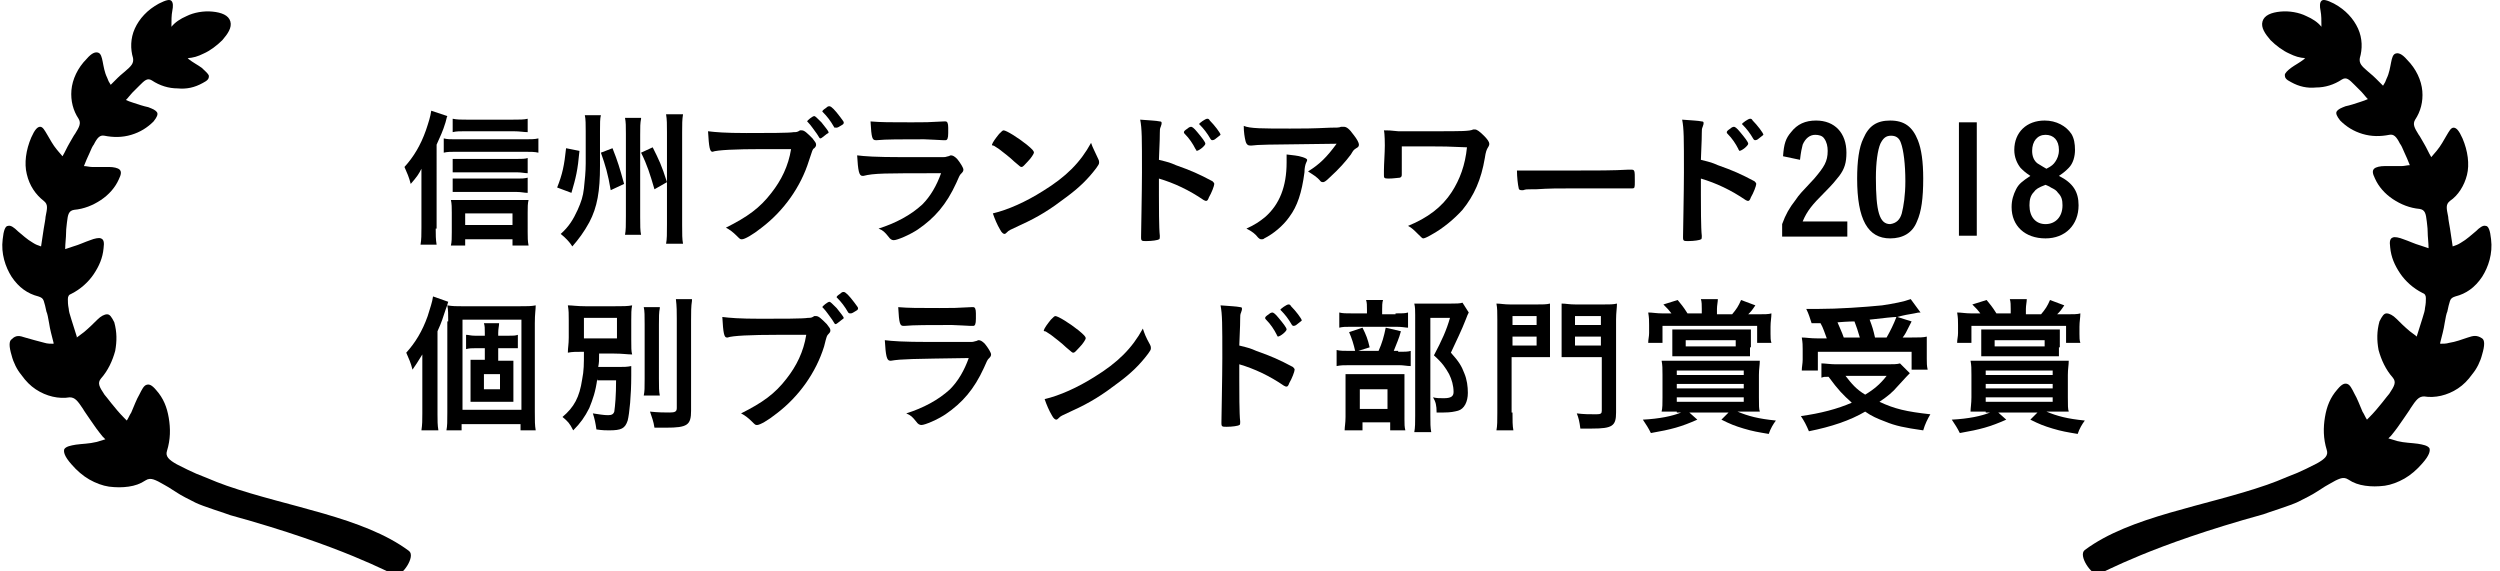 <?xml version="1.0" encoding="utf-8"?>
<!-- Generator: Adobe Illustrator 23.0.1, SVG Export Plug-In . SVG Version: 6.00 Build 0)  -->
<svg version="1.1" xmlns="http://www.w3.org/2000/svg" xmlns:xlink="http://www.w3.org/1999/xlink" x="0px" y="0px" width="280px"
	 height="64px" viewBox="0 0 280 64" style="enable-background:new 0 0 280 64;" xml:space="preserve">
<g id="レイヤー_1">
</g>
<g id="レイヤー_3">
	<g>
		<g>
			<path d="M48.8,25.6c0,0.7,0,1.2,0.1,1.8h-1.8c0.1-0.6,0.1-1.1,0.1-1.9v-4.8c0-0.5,0-0.6,0-1.8c-0.3,0.6-0.5,0.9-1.2,1.7
				c-0.2-0.8-0.4-1.2-0.7-1.9c1-1.1,1.8-2.4,2.4-4.1c0.3-0.9,0.5-1.5,0.6-2.2l1.8,0.6c-0.1,0.2-0.1,0.4-0.2,0.7
				c-0.3,1-0.6,1.6-1,2.5V25.6z M49.7,15.5c0.4,0.1,0.7,0.1,1.3,0.1h7.8c0.6,0,1.1,0,1.5-0.1v1.6c-0.4-0.1-0.9-0.1-1.5-0.1H51
				c-0.5,0-0.9,0-1.3,0.1V15.5z M52.2,27.5h-1.7c0.1-0.4,0.1-0.9,0.1-1.5v-2.2c0-0.5,0-1-0.1-1.4c0.4,0,0.8,0,1.3,0h6
				c0.6,0,1,0,1.4,0c-0.1,0.4-0.1,0.8-0.1,1.4V26c0,0.6,0,1,0.1,1.5h-1.8v-0.7h-5.3V27.5z M59.1,19.4c-0.3,0-0.7-0.1-1.2-0.1h-6.1
				c-0.5,0-0.7,0-1.1,0v-1.5c0.3,0,0.6,0,1.1,0h6.1c0.5,0,0.9,0,1.2-0.1V19.4z M59.1,21.6c-0.4,0-0.7-0.1-1.2-0.1h-6.1
				c-0.5,0-0.8,0-1.1,0v-1.5c0.3,0,0.6,0,1.1,0h6.1c0.5,0,0.8,0,1.2-0.1V21.6z M59.1,14.8c-0.4,0-0.9-0.1-1.6-0.1h-5.4
				c-0.6,0-1,0-1.4,0.1v-1.5c0.5,0.1,0.9,0.1,1.6,0.1h5.1c0.8,0,1.3,0,1.7-0.1V14.8z M57.4,25.2v-1.3h-5.3v1.3H57.4z"/>
			<path d="M64.9,16.9c-0.2,2.2-0.4,3-0.9,4.7l-1.6-0.6c0.6-1.5,0.8-2.5,1-4.4L64.9,16.9z M67.2,18.6c0,2.8-0.3,4.6-1.2,6.3
				c-0.6,1.1-1.2,1.9-1.9,2.7c-0.3-0.5-0.8-1-1.3-1.4c0.9-0.8,1.4-1.6,1.9-2.7c0.4-0.9,0.6-1.5,0.7-2.4c0.1-0.9,0.2-1.9,0.2-2.8
				v-3.6c0-0.7,0-1.4-0.1-1.8h1.8c-0.1,0.4-0.1,0.9-0.1,1.8V18.6z M68.6,16.6c0.6,1.5,0.8,2.2,1.3,4l-1.5,0.7
				c-0.3-1.8-0.6-2.8-1.1-4.2L68.6,16.6z M71.8,13.3c-0.1,0.5-0.1,0.9-0.1,1.8v9.2c0,1,0,1.5,0.1,2H70c0.1-0.5,0.1-1.1,0.1-2.1v-9.2
				c0-0.9,0-1.3-0.1-1.8H71.8z M73.1,16.5c0.7,1.4,1,2,1.6,3.9l-1.4,0.8c-0.5-1.7-0.8-2.7-1.5-4.1L73.1,16.5z M76.5,12.8
				c-0.1,0.6-0.1,1.1-0.1,2v10.4c0,1,0,1.6,0.1,2.1h-1.9c0.1-0.5,0.1-1.1,0.1-2.2V14.8c0-0.9,0-1.4-0.1-2H76.5z"/>
			<path d="M85.4,16.7c-3,0-5.1,0.1-5.6,0.3c0,0,0,0,0,0c-0.3,0-0.4-0.5-0.5-2.3c0.8,0.1,1.9,0.2,4.3,0.2c2.2,0,4.8,0,5.3-0.1
				c0.3,0,0.4,0,0.7-0.2c0.1,0,0.1,0,0.2,0c0.3,0,0.6,0.3,1.2,0.9c0.3,0.4,0.4,0.5,0.4,0.7c0,0.1,0,0.2-0.2,0.4
				C91,16.7,91,16.8,90.6,18c-0.9,2.9-2.8,5.6-5.3,7.5c-1,0.8-1.9,1.3-2.2,1.3c-0.2,0-0.2,0-0.6-0.4c-0.4-0.4-0.8-0.7-1.2-0.9
				c2.4-1.2,3.8-2.2,5.1-3.9c1.1-1.4,1.9-3,2.2-4.9C87.3,16.7,87.3,16.7,85.4,16.7z M92.6,15c-0.4,0.3-0.6,0.5-0.7,0.5
				s-0.1,0-0.4-0.5c-0.3-0.4-0.7-1-1-1.3c-0.1-0.1-0.1-0.1-0.1-0.1c0-0.1,0.6-0.6,0.8-0.6c0.1,0,0.3,0.2,0.8,0.7
				c0.4,0.5,0.8,1,0.8,1.1S92.8,14.9,92.6,15z M93.4,14.2c-0.4-0.7-0.8-1.2-1.2-1.6c-0.1-0.1-0.1-0.1-0.1-0.1c0-0.1,0.1-0.2,0.4-0.4
				c0.2-0.2,0.3-0.2,0.4-0.2c0.2,0,0.6,0.4,1.2,1.2c0.2,0.3,0.4,0.5,0.4,0.6s0,0.2-0.2,0.3c-0.3,0.2-0.5,0.3-0.6,0.3
				C93.5,14.3,93.4,14.3,93.4,14.2z"/>
			<path d="M96.7,19.7c0,0-0.1,0-0.1,0c-0.4,0-0.5-0.6-0.6-2.3c0.8,0.1,2,0.2,5.1,0.2c3.3,0,4.2,0,4.5,0c0.2,0,0.3,0,0.6-0.1
				c0.1,0,0.2-0.1,0.3-0.1c0.2,0,0.4,0.1,0.7,0.4c0.4,0.5,0.7,1,0.7,1.2c0,0.2-0.1,0.3-0.3,0.5c-0.1,0.1-0.2,0.3-0.5,1
				c-1.1,2.4-2.4,3.9-4.3,5.2c-0.9,0.6-2.3,1.2-2.7,1.2c-0.2,0-0.4-0.1-0.6-0.4c-0.4-0.5-0.6-0.7-1.1-0.9c1.9-0.6,3.6-1.5,4.9-2.7
				c0.9-0.9,1.6-2.1,2.1-3.5C99,19.4,97.9,19.4,96.7,19.7z M102.1,13.7c1.7,0,1.7,0,3.6-0.1c0.1,0,0.1,0,0.2,0
				c0.2,0,0.3,0.2,0.3,0.7c0,0.2,0,0.4,0,0.5c0,0,0,0.1,0,0.1c0,0.6-0.1,0.8-0.3,0.8c-0.1,0-0.2,0-0.3,0c-0.3,0-1.6-0.1-2.1-0.1
				c-2.5,0-4.3,0-5.3,0.1c0,0-0.1,0-0.1,0c-0.4,0-0.5-0.2-0.6-2.1C98.7,13.7,99.7,13.7,102.1,13.7z"/>
			<path d="M123,17.8c0.1,0.2,0.1,0.3,0.1,0.4c0,0.2-0.1,0.3-0.3,0.6c-0.9,1.2-1.9,2.2-3.4,3.3c-1.7,1.3-3.1,2.2-5.1,3.1
				c-1.3,0.6-1.3,0.6-1.5,0.8c-0.1,0.1-0.2,0.2-0.3,0.2c-0.1,0-0.3-0.1-0.5-0.5c-0.3-0.5-0.6-1.2-0.8-1.8c1.7-0.4,3.7-1.3,5.6-2.5
				c2.6-1.6,4.2-3.2,5.4-5.4C122.4,16.6,122.6,16.9,123,17.8z M111.9,15c0.3-0.3,0.4-0.4,0.5-0.4c0.3,0,1.6,0.8,2.6,1.6
				c0.6,0.5,0.8,0.7,0.8,0.9c0,0.1-0.3,0.6-0.7,1c-0.4,0.4-0.5,0.6-0.7,0.6c-0.1,0-0.1,0-0.8-0.6c-0.4-0.4-1.3-1.1-1.7-1.4
				c-0.6-0.4-0.6-0.4-0.7-0.4c-0.1,0-0.1-0.1-0.1-0.1C111.2,15.9,111.5,15.5,111.9,15z"/>
			<path d="M129.8,21.9c0,1,0,3.7,0.1,4.5c0,0,0,0.1,0,0.1c0,0.1,0,0.3-0.1,0.3c-0.1,0.1-0.8,0.2-1.4,0.2c-0.5,0-0.6,0-0.6-0.4
				c0,0,0,0,0-0.1c0-0.4,0.1-5.2,0.1-7.2c0-3.8,0-4.9-0.2-5.9c1.2,0.1,1.7,0.1,2.2,0.2c0.2,0,0.2,0.1,0.2,0.2c0,0.1,0,0.1-0.1,0.4
				c-0.1,0.2-0.1,0.4-0.1,0.7c0,0,0,1-0.1,3c1.2,0.3,1.2,0.3,1.9,0.6c1.7,0.6,2.6,1,4.1,1.8c0.1,0.1,0.2,0.2,0.2,0.3
				c0,0.2-0.3,1-0.6,1.5c-0.1,0.3-0.2,0.4-0.3,0.4c-0.1,0-0.1,0-0.3-0.1c-1.6-1.1-3.3-1.9-5-2.4V21.9z M133.9,16.7
				c-0.3-0.6-0.7-1.2-1.2-1.7c-0.1-0.1-0.1-0.1-0.1-0.2c0-0.1,0.1-0.2,0.4-0.4c0.2-0.2,0.4-0.2,0.4-0.2c0.1,0,0.3,0.1,0.7,0.6
				c0.5,0.6,0.9,1.1,0.9,1.3c0,0.2-0.7,0.8-1,0.8C134,16.8,134,16.8,133.9,16.7z M136.2,15.5c-0.2,0.2-0.4,0.2-0.4,0.2
				c-0.1,0-0.1,0-0.2-0.1c-0.4-0.7-0.8-1.2-1.2-1.6c0,0-0.1-0.1-0.1-0.1c0-0.1,0.7-0.6,0.9-0.6c0.1,0,0.2,0,0.3,0.2
				c0.5,0.5,1.2,1.4,1.2,1.6C136.7,15.1,136.6,15.2,136.2,15.5z"/>
			<path d="M144.5,14.4c1.4,0,2.4,0,4.5-0.1c0.7,0,1,0,1.2-0.1c0.2,0,0.2,0,0.3,0c0.3,0,0.6,0.2,1.1,0.9c0.4,0.5,0.6,0.9,0.6,1.1
				c0,0.2-0.1,0.3-0.3,0.4c-0.3,0.2-0.3,0.2-0.6,0.7c-0.6,0.8-1.3,1.6-2.4,2.6c-0.4,0.4-0.6,0.5-0.7,0.5c-0.1,0-0.2,0-0.3-0.1
				c-0.4-0.5-0.8-0.7-1.4-1.1c1.3-0.8,2.1-1.6,3.2-3.1c-8.6,0.1-8.6,0.1-9.5,0.2c-0.1,0-0.2,0-0.2,0c-0.2,0-0.4-0.1-0.5-0.5
				c-0.1-0.4-0.2-1-0.2-1.7C140,14.4,141.4,14.4,144.5,14.4z M145.9,17.6c0.3,0.1,0.5,0.2,0.5,0.3c0,0.1,0,0.1-0.1,0.3
				c-0.1,0.2-0.2,0.6-0.2,1.1c-0.3,2.3-0.8,3.8-1.7,5c-0.7,1-1.8,1.9-2.8,2.4c-0.1,0.1-0.2,0.1-0.3,0.1c-0.1,0-0.2,0-0.4-0.2
				c-0.3-0.4-0.7-0.7-1.3-1c0.9-0.4,1.5-0.8,2.1-1.3c1.6-1.4,2.4-3.4,2.4-6.1c0-0.4,0-0.6,0-0.9C144.8,17.4,145.3,17.4,145.9,17.6z"
				/>
			<path d="M157,19.5c0,0.2,0,0.3-0.2,0.4c-0.2,0-0.7,0.1-1.3,0.1c-0.5,0-0.5-0.1-0.5-0.4c0,0,0,0,0-0.5c0-0.7,0.1-2,0.1-2.8
				c0-0.1,0-1.3-0.1-1.7c0.6,0,0.6,0,1.6,0.1c0.1,0,0.5,0,1,0c0.9,0,2,0,3.1,0c3,0,3.9,0,4.3-0.2c0.2,0,0.2,0,0.2,0
				c0.2,0,0.5,0.2,1,0.7c0.4,0.4,0.6,0.7,0.6,0.9c0,0.1,0,0.2-0.2,0.5c-0.1,0.2-0.2,0.4-0.3,1.1c-0.4,2.4-1.2,4.2-2.5,5.8
				c-0.9,1-2.2,2.1-3.5,2.8c-0.5,0.3-0.8,0.4-0.9,0.4c-0.1,0-0.2-0.1-0.6-0.5c-0.4-0.4-0.7-0.7-1.1-0.9c2.2-0.9,3.8-2.1,4.9-3.8
				c0.9-1.4,1.5-3,1.7-5c-2.5-0.1-2.5-0.1-3.7-0.1c-1.3,0-2.7,0-3.6,0v1.5L157,19.5z"/>
			<path d="M175.9,19.1c3,0,4.8,0,6.5-0.1c0,0,0.2,0,0.2,0c0.5,0,0.5,0,0.5,1.3c0,0.7,0,0.8-0.3,0.8c0,0,0,0-0.1,0
				c-1.1,0-1.7,0-6.5,0c-1.8,0-2.6,0-4.2,0.1c-0.1,0-0.2,0-0.5,0c-0.5,0-0.6,0-0.9,0.1c-0.1,0-0.1,0-0.2,0c-0.2,0-0.3-0.1-0.3-0.2
				c-0.1-0.4-0.2-1.3-0.2-2C171.3,19.1,172.5,19.1,175.9,19.1z"/>
			<path d="M190.5,21.9c0,1,0,3.7,0.1,4.5c0,0,0,0.1,0,0.1c0,0.1,0,0.3-0.1,0.3c-0.1,0.1-0.8,0.2-1.4,0.2c-0.5,0-0.6,0-0.6-0.4
				c0,0,0,0,0-0.1c0-0.4,0.1-5.2,0.1-7.2c0-3.8,0-4.9-0.2-5.9c1.2,0.1,1.7,0.1,2.2,0.2c0.2,0,0.2,0.1,0.2,0.2c0,0.1,0,0.1-0.1,0.4
				c-0.1,0.2-0.1,0.4-0.1,0.7c0,0,0,1-0.1,3c1.2,0.3,1.2,0.3,1.9,0.6c1.7,0.6,2.6,1,4.1,1.8c0.1,0.1,0.2,0.2,0.2,0.3
				c0,0.2-0.3,1-0.6,1.5c-0.1,0.3-0.2,0.4-0.3,0.4c-0.1,0-0.1,0-0.3-0.1c-1.6-1.1-3.3-1.9-5-2.4V21.9z M194.7,16.7
				c-0.3-0.6-0.7-1.2-1.2-1.7c-0.1-0.1-0.1-0.1-0.1-0.2c0-0.1,0.1-0.2,0.4-0.4c0.2-0.2,0.4-0.2,0.4-0.2c0.1,0,0.3,0.1,0.7,0.6
				c0.5,0.6,0.9,1.1,0.9,1.3c0,0.2-0.7,0.8-1,0.8C194.8,16.8,194.7,16.8,194.7,16.7z M197,15.5c-0.2,0.2-0.4,0.2-0.4,0.2
				c-0.1,0-0.1,0-0.2-0.1c-0.4-0.7-0.8-1.2-1.2-1.6c0,0-0.1-0.1-0.1-0.1c0-0.1,0.7-0.6,0.9-0.6c0.1,0,0.2,0,0.3,0.2
				c0.5,0.5,1.2,1.4,1.2,1.6C197.5,15.1,197.4,15.2,197,15.5z"/>
			<path d="M206.6,26.5h-7v-1.4c0.4-1.1,0.8-1.8,1.5-2.7c0.4-0.6,0.6-0.8,2.1-2.4c1.1-1.3,1.5-1.9,1.5-3.1c0-0.5-0.1-1-0.4-1.4
				c-0.2-0.3-0.6-0.4-1-0.4c-0.6,0-1.1,0.4-1.4,1.1c-0.1,0.4-0.2,0.8-0.3,1.7l-1.9-0.4c0.1-1.4,0.3-2,0.9-2.7
				c0.7-0.9,1.6-1.3,2.8-1.3c2.1,0,3.4,1.4,3.4,3.6c0,1.1-0.2,1.8-0.8,2.6c-0.4,0.5-0.7,0.9-1.7,1.9c-1.3,1.3-1.9,2-2.4,3.2h5V26.5z
				"/>
			<path d="M214.7,24.8c-0.5,1.3-1.6,1.9-3,1.9c-2.5,0-3.7-2.1-3.7-6.7c0-1.9,0.2-3.5,0.7-4.5c0.6-1.4,1.5-2,3-2
				c1.6,0,2.5,0.7,3.1,2.2c0.4,1,0.6,2.4,0.6,4.3C215.4,22.2,215.2,23.7,214.7,24.8z M213,23.9c0.2-0.8,0.4-2,0.4-3.6
				c0-1.9-0.2-3.5-0.5-4.3c-0.2-0.6-0.6-0.8-1.1-0.8c-0.6,0-0.9,0.3-1.2,0.9c-0.3,0.7-0.5,2.1-0.5,3.8c0,3.8,0.4,5.2,1.6,5.2
				C212.4,25,212.8,24.6,213,23.9z"/>
			<path d="M221.4,13.7v12.7h-2V13.7H221.4z"/>
			<path d="M232.8,23c0,2.2-1.5,3.7-3.7,3.7c-2.3,0-3.8-1.4-3.8-3.5c0-0.8,0.2-1.4,0.5-2c0.3-0.6,0.7-0.9,1.6-1.5
				c-0.6-0.4-0.8-0.6-1.1-0.9c-0.4-0.5-0.7-1.2-0.7-2c0-2,1.4-3.3,3.4-3.3c1.3,0,2.4,0.6,3,1.5c0.3,0.5,0.4,1.1,0.4,1.8
				c0,0.7-0.2,1.5-0.7,2c-0.3,0.3-0.5,0.5-1.1,0.9C232.2,20.5,232.8,21.5,232.8,23z M227.8,21.5c-0.4,0.4-0.5,0.9-0.5,1.5
				c0,1.3,0.7,2.1,1.8,2.1c1.1,0,1.9-0.8,1.9-2.1c0-0.6-0.1-1-0.5-1.4c-0.2-0.3-0.4-0.4-0.8-0.6c-0.1-0.1-0.6-0.3-0.6-0.3
				C228.3,21,228,21.2,227.8,21.5z M230.2,18.1c0.2-0.3,0.4-0.7,0.4-1.3c0-1.1-0.6-1.7-1.5-1.7c-0.9,0-1.5,0.7-1.5,1.8
				c0,0.6,0.2,1.1,0.6,1.4c0.3,0.2,1,0.6,1,0.6C229.8,18.6,230,18.4,230.2,18.1z"/>
		</g>
		<g>
			<path d="M49,46.4c0,0.7,0,1.2,0.1,1.8h-1.9c0.1-0.7,0.1-1.1,0.1-1.9v-4.8c0-0.6,0-0.7,0-1.8c-0.6,1-0.7,1.1-1.1,1.7
				c-0.2-0.8-0.4-1.2-0.7-1.9c1-1.1,1.8-2.4,2.4-4.1c0.3-1,0.5-1.5,0.6-2.2l1.7,0.6c-0.1,0.3-0.1,0.4-0.3,0.9
				c-0.3,0.9-0.4,1.3-0.9,2.4V46.4z M50.2,36c0-0.8,0-1.3-0.1-1.8c0.6,0.1,1,0.1,1.7,0.1h6.3c1,0,1.4,0,1.9-0.1c0,0.5-0.1,0.9-0.1,2
				v9.9c0,1.1,0,1.5,0.1,2.1h-1.7v-0.7h-6.6v0.7h-1.7c0.1-0.5,0.1-1,0.1-2V36z M51.8,45.9h6.6V35.8h-6.6V45.9z M56.3,40.4
				c0.5,0,0.8,0,1.2,0c0,0.3,0,0.4,0,1.1v2.4c0,0.7,0,0.9,0,1.1c-0.4,0-0.8,0-1.2,0h-2.4c-0.4,0-0.8,0-1.2,0c0-0.3,0-0.5,0-1.1v-2.5
				c0-0.6,0-0.8,0-1.1c0.3,0,0.7,0,1.2,0h0.4V39h-1.1c-0.4,0-0.6,0-1,0.1v-1.6c0.3,0,0.5,0.1,1,0.1h1.1v-0.3c0-0.5,0-0.8-0.1-1.1
				h1.7c0,0.3-0.1,0.6-0.1,1.1v0.3H57c0.5,0,0.7,0,1-0.1V39c-0.3,0-0.6,0-1,0h-1.2v1.4H56.3z M54.2,43.6H56v-1.7h-1.8V43.6z"/>
			<path d="M66.9,42.4c-0.2,1.5-0.5,2.3-0.9,3.3c-0.5,1-1,1.7-1.8,2.5c-0.4-0.8-0.6-1-1.2-1.5c1.3-1.1,1.9-2.2,2.2-4.2
				c0.2-1,0.2-1.7,0.2-3.1c-0.9,0-1.3,0-1.8,0.1c0-0.6,0.1-0.9,0.1-1.7v-1.9c0-0.8,0-1.1-0.1-1.7c0.5,0,1,0.1,2,0.1h3.2
				c1,0,1.5,0,2-0.1c-0.1,0.5-0.1,0.9-0.1,1.7v2.1c0,1,0,1.3,0.1,1.7c-0.5,0-1.1-0.1-2-0.1h-1.7c0,0.8,0,1-0.1,1.5h2.2
				c0.7,0,1,0,1.5-0.1c0,0.3,0,0.5,0,1.1c0,2.2-0.2,4.2-0.4,5c-0.3,0.9-0.7,1.1-2.1,1.1c-0.3,0-0.7,0-1.4-0.1
				c-0.1-0.7-0.2-1.2-0.4-1.8c0.7,0.1,1.2,0.2,1.7,0.2c0.4,0,0.6-0.1,0.7-0.4c0.1-0.7,0.2-1.8,0.2-3.5H66.9z M65.4,37.9h3.7v-2.3
				h-3.7V37.9z M73.9,34.5c-0.1,0.5-0.1,1-0.1,1.9v6c0,1,0,1.4,0.1,1.9h-1.8c0.1-0.5,0.1-0.8,0.1-1.9v-6.1c0-0.9,0-1.5-0.1-1.9H73.9
				z M77.5,33.7c-0.1,0.6-0.1,1.3-0.1,2.2V46c0,1.6-0.4,1.9-2.8,1.9c-0.4,0-0.6,0-1.3,0c-0.1-0.7-0.3-1.2-0.5-1.8
				c0.9,0.1,1.7,0.1,2.2,0.1c0.6,0,0.8-0.1,0.8-0.5v-10c0-0.7,0-1.4-0.1-2.2H77.5z"/>
			<path d="M87.1,37.5c-3,0-5.1,0.1-5.6,0.3c0,0,0,0-0.1,0c-0.3,0-0.4-0.5-0.5-2.3c0.8,0.1,1.9,0.2,4.3,0.2c2.2,0,4.8,0,5.3-0.1
				c0.3,0,0.4,0,0.7-0.2c0.1,0,0.1,0,0.2,0c0.3,0,0.6,0.3,1.2,0.9c0.3,0.4,0.4,0.5,0.4,0.7c0,0.1,0,0.2-0.2,0.4
				c-0.2,0.2-0.2,0.2-0.5,1.4c-0.9,2.9-2.8,5.6-5.3,7.5c-1,0.8-1.9,1.3-2.2,1.3c-0.2,0-0.2,0-0.6-0.4c-0.4-0.4-0.8-0.7-1.2-0.9
				c2.4-1.2,3.8-2.2,5.1-3.9c1.1-1.4,1.9-3,2.2-4.9C89,37.5,89,37.5,87.1,37.5z M94.3,35.8c-0.4,0.3-0.6,0.5-0.7,0.5s-0.1,0-0.4-0.5
				c-0.3-0.4-0.7-1-1-1.3c-0.1-0.1-0.1-0.1-0.1-0.1c0-0.1,0.6-0.6,0.8-0.6c0.1,0,0.3,0.2,0.8,0.7c0.4,0.5,0.8,1,0.8,1.1
				S94.4,35.7,94.3,35.8z M95,35c-0.4-0.7-0.8-1.2-1.2-1.6c-0.1-0.1-0.1-0.1-0.1-0.1c0-0.1,0.1-0.2,0.4-0.4c0.2-0.2,0.3-0.2,0.4-0.2
				c0.2,0,0.6,0.4,1.2,1.2c0.2,0.3,0.4,0.5,0.4,0.6s0,0.2-0.2,0.3c-0.3,0.2-0.5,0.3-0.6,0.3C95.1,35.1,95.1,35.1,95,35z"/>
			<path d="M99.8,40.4c0,0-0.1,0-0.1,0c-0.4,0-0.5-0.6-0.6-2.3c0.8,0.1,2,0.2,5.1,0.2c3.3,0,4.2,0,4.5,0c0.2,0,0.3,0,0.6-0.1
				c0.1,0,0.2-0.1,0.3-0.1c0.2,0,0.4,0.1,0.7,0.4c0.4,0.5,0.7,1,0.7,1.2c0,0.2-0.1,0.3-0.3,0.5c-0.1,0.1-0.2,0.3-0.5,1
				c-1.1,2.4-2.4,3.9-4.3,5.2c-0.9,0.6-2.3,1.2-2.7,1.2c-0.2,0-0.4-0.1-0.6-0.4c-0.4-0.5-0.6-0.7-1.1-0.9c1.9-0.6,3.6-1.5,4.9-2.7
				c0.9-0.9,1.6-2.1,2.1-3.5C102.1,40.2,101,40.2,99.8,40.4z M105.2,34.5c1.7,0,1.7,0,3.6-0.1c0.1,0,0.1,0,0.2,0
				c0.2,0,0.3,0.2,0.3,0.7c0,0.2,0,0.4,0,0.5c0,0,0,0.1,0,0.1c0,0.6-0.1,0.8-0.3,0.8c-0.1,0-0.2,0-0.3,0c-0.3,0-1.6-0.1-2.1-0.1
				c-2.5,0-4.3,0-5.3,0.1c0,0-0.1,0-0.1,0c-0.4,0-0.5-0.2-0.6-2.1C101.8,34.5,102.8,34.5,105.2,34.5z"/>
			<path d="M128.8,38.6c0.1,0.2,0.1,0.3,0.1,0.4c0,0.2-0.1,0.3-0.3,0.6c-0.9,1.2-1.9,2.2-3.4,3.3c-1.7,1.3-3.1,2.2-5.1,3.1
				c-1.3,0.6-1.3,0.6-1.5,0.8c-0.1,0.1-0.2,0.2-0.3,0.2c-0.1,0-0.3-0.1-0.5-0.5c-0.3-0.5-0.6-1.2-0.8-1.8c1.7-0.4,3.7-1.3,5.6-2.5
				c2.6-1.6,4.2-3.2,5.4-5.4C128.2,37.4,128.3,37.7,128.8,38.6z M117.7,35.8c0.3-0.3,0.4-0.4,0.5-0.4c0.3,0,1.6,0.8,2.6,1.6
				c0.6,0.5,0.8,0.7,0.8,0.9c0,0.1-0.3,0.6-0.7,1c-0.4,0.4-0.5,0.6-0.7,0.6c-0.1,0-0.1,0-0.8-0.6c-0.4-0.4-1.3-1.1-1.7-1.4
				c-0.6-0.4-0.6-0.4-0.7-0.4c-0.1,0-0.1-0.1-0.1-0.1C117,36.7,117.3,36.3,117.7,35.8z"/>
			<path d="M138.8,42.7c0,1,0,3.7,0.1,4.5c0,0,0,0.1,0,0.1c0,0.1,0,0.3-0.1,0.3c-0.1,0.1-0.8,0.2-1.4,0.2c-0.5,0-0.6,0-0.6-0.4
				c0,0,0,0,0-0.1c0-0.4,0.1-5.2,0.1-7.2c0-3.8,0-4.9-0.2-5.9c1.2,0.1,1.7,0.1,2.2,0.2c0.2,0,0.2,0.1,0.2,0.2c0,0.1,0,0.1-0.1,0.4
				c-0.1,0.2-0.1,0.4-0.1,0.7c0,0,0,1-0.1,3c1.2,0.3,1.2,0.3,1.9,0.6c1.7,0.6,2.6,1,4.1,1.8c0.1,0.1,0.2,0.2,0.2,0.3
				c0,0.2-0.3,1-0.6,1.5c-0.1,0.3-0.2,0.4-0.3,0.4c-0.1,0-0.1,0-0.3-0.1c-1.6-1.1-3.3-1.9-5-2.4V42.7z M143,37.5
				c-0.3-0.6-0.7-1.2-1.2-1.7c-0.1-0.1-0.1-0.1-0.1-0.2c0-0.1,0.1-0.2,0.4-0.4c0.2-0.2,0.4-0.2,0.4-0.2c0.1,0,0.3,0.1,0.7,0.6
				c0.5,0.6,0.9,1.1,0.9,1.3c0,0.2-0.7,0.8-1,0.8C143.1,37.6,143,37.6,143,37.5z M145.3,36.3c-0.2,0.2-0.4,0.2-0.4,0.2
				c-0.1,0-0.1,0-0.2-0.1c-0.4-0.7-0.8-1.2-1.2-1.6c0,0-0.1-0.1-0.1-0.1c0-0.1,0.7-0.6,0.9-0.6c0.1,0,0.2,0,0.3,0.2
				c0.5,0.5,1.2,1.4,1.2,1.6C145.8,35.9,145.7,36,145.3,36.3z"/>
			<path d="M156.6,39.4c0.7,0,1.1,0,1.4-0.1v1.7c-0.4,0-0.8-0.1-1.3-0.1h-5.4c-0.8,0-1.1,0-1.6,0.1v-1.8c0.4,0.1,0.8,0.1,1.6,0.1
				h3.1c0.4-0.9,0.6-1.6,0.8-2.6l1.7,0.4c-0.2,0.8-0.5,1.4-0.8,2.2H156.6z M156.3,35.1c0.7,0,1.1,0,1.4-0.1v1.7
				c-0.3,0-0.6-0.1-1.3-0.1h-5.1c-0.6,0-0.9,0-1.3,0.1V35c0.4,0.1,0.7,0.1,1.5,0.1h1.6v-0.4c0-0.5,0-0.8-0.1-1.1h1.9
				c-0.1,0.3-0.1,0.7-0.1,1.1v0.5H156.3z M152.3,48.2h-1.7c0-0.4,0.1-0.8,0.1-1.5v-3.5c0-0.7,0-1,0-1.3c0.4,0,0.7,0,1.3,0h4.1
				c0.6,0,0.9,0,1.2,0c0,0.3,0,0.5,0,1.2V47c0,0.5,0,0.8,0.1,1.2h-1.7v-0.9h-3.1V48.2z M152.6,36.7c0.4,0.8,0.6,1.3,0.8,2.2
				l-1.6,0.5c-0.2-0.9-0.4-1.5-0.7-2.2L152.6,36.7z M152.3,45.8h3.1v-2.2h-3.1V45.8z M164.5,35c-0.1,0.2-0.2,0.4-0.3,0.7
				c-0.5,1.3-1.1,2.5-1.7,3.8c0.9,1,1.2,1.5,1.5,2.3c0.3,0.7,0.4,1.5,0.4,2.2c0,1-0.4,1.8-1.1,2c-0.4,0.1-0.8,0.2-1.6,0.2
				c-0.3,0-0.5,0-0.8,0c0-0.8-0.1-1.2-0.4-1.7c0.4,0.1,0.7,0.1,1.2,0.1c0.8,0,1.1-0.2,1.1-0.7c0-0.7-0.2-1.4-0.5-2
				c-0.4-0.7-0.7-1.2-1.7-2.1c0.9-1.7,1.4-2.8,1.8-4.2h-2.2v10.9c0,0.9,0,1.4,0.1,1.9h-1.9c0.1-0.5,0.1-1.1,0.1-1.8V35.3
				c0-0.5,0-0.9-0.1-1.3c0.4,0,0.8,0,1.3,0h2.8c0.6,0,1,0,1.3-0.1L164.5,35z"/>
			<path d="M169.4,46.2c0,0.9,0,1.5,0.1,2h-1.9c0.1-0.5,0.1-1.1,0.1-2V35.8c0-0.8,0-1.3-0.1-1.8c0.5,0,0.8,0.1,1.6,0.1h2.8
				c0.8,0,1.2,0,1.6-0.1c0,0.4,0,0.8,0,1.5v3.1c0,0.8,0,1,0,1.4c-0.3,0-0.9,0-1.5,0h-2.8V46.2z M169.4,36.4h2.7v-1h-2.7V36.4z
				 M169.4,38.7h2.7v-1h-2.7V38.7z M181,46.2c0,1.5-0.4,1.8-2.7,1.8c-0.3,0-0.7,0-1.3,0c-0.1-0.8-0.2-1.2-0.4-1.7
				c0.8,0.1,1.4,0.1,2.2,0.1c0.5,0,0.6-0.1,0.6-0.4v-6h-3c-0.6,0-1.1,0-1.5,0c0-0.3,0-0.8,0-1.4v-3.1c0-0.5,0-1,0-1.5
				c0.5,0,0.8,0.1,1.6,0.1h3c0.8,0,1.2,0,1.6-0.1c0,0.5-0.1,1-0.1,1.8V46.2z M176.4,36.4h2.9v-1h-2.9V36.4z M176.4,38.7h2.9v-1h-2.9
				V38.7z"/>
			<path d="M187.8,46.1c-0.7,0-1.1,0-1.7,0c0.1-0.4,0.1-0.9,0.1-1.6V42c0-0.7,0-1.1-0.1-1.6c0.4,0,0.8,0,1.8,0h7.4
				c0.9,0,1.3,0,1.8,0c0,0.5-0.1,0.9-0.1,1.6v2.5c0,0.9,0,1.3,0.1,1.6c-0.6,0-1,0-1.6,0h-0.9c1.2,0.5,2.3,0.8,4.3,1
				c-0.3,0.4-0.6,0.9-0.8,1.5c-1.2-0.2-1.8-0.3-2.8-0.6c-1-0.3-1.5-0.5-2.5-1l0.8-0.8h-4.4l0.9,0.8c-1.8,0.8-2.9,1.1-5.2,1.5
				c-0.3-0.6-0.5-0.9-0.9-1.5c1.9-0.1,3.3-0.4,4.3-0.8H187.8z M190.6,34.6c0-0.4,0-0.8-0.1-1.1h1.9c0,0.3-0.1,0.7-0.1,1.1v0.6h1.7
				c0.5-0.6,0.7-0.9,1-1.6l1.6,0.6c-0.4,0.6-0.5,0.7-0.8,1h1.1c0.7,0,1.2,0,1.5-0.1c0,0.5-0.1,0.9-0.1,1.5v0.8c0,0.4,0,0.7,0.1,1
				h-1.6v-1.9h-10.6v1.9h-1.6c0-0.4,0.1-0.7,0.1-1.1v-0.9c0-0.5,0-0.8-0.1-1.4c0.5,0,0.9,0.1,1.6,0.1h1c-0.3-0.4-0.4-0.5-0.9-1
				l1.6-0.5c0.4,0.5,0.6,0.7,1.1,1.5h1.6V34.6z M196,38.9c0,0.4,0,0.7,0,1c-0.5,0-0.7,0-1.4,0h-5.9c-0.5,0-0.9,0-1.4,0
				c0-0.3,0-0.6,0-1v-1c0-0.5,0-0.7,0-1c0.5,0,0.9,0,1.5,0h5.8c0.6,0,1.1,0,1.5,0c0,0.3,0,0.6,0,1V38.9z M187.8,42h7.5v-0.5h-7.5V42
				z M187.8,43.5h7.5V43h-7.5V43.5z M187.8,45h7.5v-0.5h-7.5V45z M188.8,38.1v0.7h5.6v-0.7H188.8z"/>
			<path d="M213.9,41.8c-0.3,0.3-0.3,0.3-1.4,1.5c-0.5,0.6-1.1,1.1-2,1.7c1.7,0.8,3,1.1,5.7,1.4c-0.3,0.5-0.6,1.1-0.8,1.8
				c-2.1-0.3-3.1-0.5-4.3-1c-0.8-0.3-1.5-0.6-2.2-1.1c-1.7,1-3.8,1.7-6.3,2.2c-0.3-0.7-0.5-1.1-0.9-1.7c2.2-0.3,4.1-0.8,5.7-1.5
				c-1-0.9-1.5-1.4-2.6-2.9c-0.5,0-0.5,0-0.8,0.1v-1.6c0.4,0,1,0.1,1.6,0.1h5.8c0.6,0,1.1,0,1.4-0.1L213.9,41.8z M202.9,36.2
				c-0.2-0.6-0.3-1-0.6-1.6c0.5,0,1,0,1.3,0c2.3,0,5.2-0.2,7.2-0.4c1.3-0.2,2.4-0.4,3.2-0.7l1.1,1.5c-0.2,0-0.3,0-0.7,0.1
				c-0.6,0.1-1.2,0.2-1.9,0.4l1.6,0.5c-0.7,1.4-0.7,1.4-1,1.8h1c0.9,0,1.3,0,1.7-0.1c0,0.4,0,0.8,0,1.3v1.2c0,0.4,0,0.8,0.1,1.2
				h-1.8v-2h-10.5v2.1h-1.8c0-0.4,0.1-0.8,0.1-1.2v-1.2c0-0.4,0-0.7-0.1-1.3c0.5,0,0.9,0.1,1.8,0.1h1c-0.2-0.5-0.4-1.2-0.7-1.7
				L202.9,36.2z M208.3,37.8c-0.2-0.7-0.4-1.3-0.6-1.8c-0.1,0-0.7,0-1.9,0.1c0.2,0.5,0.5,1.1,0.7,1.7H208.3z M206.7,42.1
				c0.7,0.9,1.2,1.5,2.2,2.1c1-0.6,1.7-1.2,2.4-2.1H206.7z M211.3,37.8c0.4-0.7,0.8-1.5,1.1-2.3c-0.3,0-1.3,0.1-3,0.3
				c0.3,0.8,0.4,1.1,0.6,2H211.3z"/>
			<path d="M222.4,46.1c-0.7,0-1.1,0-1.7,0c0-0.4,0.1-0.9,0.1-1.6V42c0-0.7,0-1.1-0.1-1.6c0.4,0,0.8,0,1.8,0h7.4c0.9,0,1.3,0,1.8,0
				c0,0.5-0.1,0.9-0.1,1.6v2.5c0,0.9,0,1.3,0.1,1.6c-0.6,0-1,0-1.6,0h-0.9c1.2,0.5,2.3,0.8,4.3,1c-0.3,0.4-0.6,0.9-0.8,1.5
				c-1.2-0.2-1.8-0.3-2.8-0.6c-1-0.3-1.5-0.5-2.5-1l0.8-0.8h-4.4l0.9,0.8c-1.8,0.8-2.9,1.1-5.2,1.5c-0.3-0.6-0.5-0.9-0.9-1.5
				c1.9-0.1,3.3-0.4,4.3-0.8H222.4z M225.2,34.6c0-0.4,0-0.8-0.1-1.1h1.9c0,0.3-0.1,0.7-0.1,1.1v0.6h1.7c0.5-0.6,0.7-0.9,1-1.6
				l1.6,0.6c-0.4,0.6-0.5,0.7-0.8,1h1.1c0.7,0,1.2,0,1.5-0.1c0,0.5-0.1,0.9-0.1,1.5v0.8c0,0.4,0,0.7,0.1,1h-1.6v-1.9h-10.6v1.9h-1.6
				c0-0.4,0.1-0.7,0.1-1.1v-0.9c0-0.5,0-0.8-0.1-1.4c0.5,0,0.9,0.1,1.6,0.1h1c-0.3-0.4-0.4-0.5-0.9-1l1.6-0.5
				c0.4,0.5,0.6,0.7,1.1,1.5h1.6V34.6z M230.6,38.9c0,0.4,0,0.7,0,1c-0.5,0-0.7,0-1.4,0h-5.9c-0.5,0-0.9,0-1.4,0c0-0.3,0-0.6,0-1v-1
				c0-0.5,0-0.7,0-1c0.5,0,0.9,0,1.5,0h5.8c0.6,0,1.1,0,1.5,0c0,0.3,0,0.6,0,1V38.9z M222.4,42h7.5v-0.5h-7.5V42z M222.4,43.5h7.5
				V43h-7.5V43.5z M222.4,45h7.5v-0.5h-7.5V45z M223.4,38.1v0.7h5.6v-0.7H223.4z"/>
		</g>
		<path d="M276.4,37.8c-0.6,0.2-1.4,0.5-2.1,0.6c-0.3,0.1-0.7,0.1-1,0.1c0,0,0-0.1,0-0.1c0.2-0.8,0.4-1.5,0.5-2.2
			c0.1-0.6,0.2-1.1,0.3-1.3c0.1-0.5,0.2-0.9,0.3-1.2c0.1-0.3,0.3-0.4,0.6-0.5c1.2-0.3,2.2-1,3-2.2c0.7-1.1,1.2-2.6,1-4.2
			c-0.1-1-0.3-1.5-0.6-1.5c-0.3-0.1-0.7,0.2-1.1,0.6c-0.5,0.4-1,0.9-1.7,1.3c-0.3,0.2-0.6,0.3-0.9,0.4c-0.1-0.7-0.2-1.4-0.3-2
			c-0.1-0.6-0.2-1.1-0.2-1.3c-0.2-1-0.3-1.4,0.2-1.8c0.9-0.6,1.6-1.7,1.9-2.9c0.3-1.2,0.1-2.7-0.5-4.1c-0.4-0.9-0.7-1.2-1-1.2
			c-0.3,0-0.5,0.4-0.8,0.9c-0.3,0.5-0.6,1.1-1.1,1.7c-0.2,0.2-0.4,0.5-0.6,0.7c-0.3-0.5-0.5-1-0.8-1.5c-0.3-0.5-0.5-0.9-0.6-1
			c-0.5-0.8-0.7-1.2-0.4-1.7c0.6-0.9,0.9-2,0.8-3.2c-0.1-1.2-0.7-2.5-1.7-3.5c-0.6-0.7-1-0.8-1.3-0.7c-0.3,0.1-0.4,0.5-0.5,1
			c-0.1,0.5-0.2,1.2-0.5,1.8c-0.1,0.3-0.2,0.5-0.4,0.8c-0.3-0.3-0.6-0.6-0.8-0.8c-0.4-0.4-0.8-0.7-0.9-0.8c-0.7-0.6-1-0.9-0.9-1.5
			c0.3-1,0.3-2.2-0.2-3.3c-0.5-1.1-1.4-2.1-2.7-2.8c-0.8-0.4-1.2-0.5-1.4-0.3s-0.2,0.6-0.1,1.1c0.1,0.5,0.1,1.1,0.1,1.8
			c-0.4-0.5-1-0.9-1.7-1.2c-0.8-0.4-1.9-0.6-2.9-0.5c-1,0.1-1.8,0.4-2,1.1c-0.2,0.7,0.3,1.4,0.9,2.1c0.6,0.6,1.4,1.2,2.1,1.5
			c0.6,0.3,1.2,0.5,1.8,0.5c0,0-0.1,0-0.1,0.1c-0.5,0.4-1.1,0.7-1.5,1c-0.4,0.3-0.7,0.6-0.7,0.8c0,0.3,0.1,0.5,0.7,0.8
			c0.9,0.5,1.8,0.7,2.8,0.6c1,0,2-0.3,2.9-0.9c0.5-0.3,0.8,0,1.4,0.6c0.1,0.1,0.4,0.4,0.8,0.8c0.2,0.2,0.4,0.5,0.7,0.8
			c-0.2,0.1-0.5,0.2-0.8,0.3c-0.6,0.2-1.2,0.4-1.7,0.5c-0.5,0.2-0.8,0.3-1,0.6c-0.1,0.2,0,0.5,0.4,1c0.7,0.7,1.5,1.2,2.5,1.5
			c1,0.3,2,0.3,3,0.1c0.5-0.1,0.8,0.2,1.2,1c0.1,0.1,0.3,0.5,0.5,1c0.2,0.4,0.4,0.9,0.6,1.4c-0.3,0-0.6,0.1-0.9,0.1
			c-0.7,0-1.4,0-1.9,0c-0.5,0-1,0.1-1.2,0.3c-0.2,0.2-0.2,0.5,0.1,1.1c0.4,0.9,1.1,1.7,2,2.3c0.9,0.6,1.9,1,3,1.1
			c0.6,0.1,0.7,0.5,0.8,1.4c0,0.2,0.1,0.6,0.1,1.2c0,0.5,0.1,1.2,0.1,1.8c-0.3-0.1-0.6-0.2-0.9-0.3c-0.7-0.2-1.3-0.5-1.9-0.7
			c-0.5-0.2-1-0.3-1.2-0.2c-0.3,0.1-0.4,0.4-0.3,1.1c0.1,1.1,0.5,2,1.1,2.9c0.6,0.9,1.5,1.7,2.5,2.2c0.3,0.1,0.4,0.3,0.4,0.6
			c0,0.3,0,0.6-0.1,1.1c0,0.2-0.1,0.6-0.3,1.2c-0.2,0.6-0.4,1.3-0.6,1.9c0,0,0,0.1,0,0.1c-0.3-0.2-0.5-0.4-0.8-0.6
			c-0.6-0.5-1.1-1-1.5-1.4c-0.4-0.4-0.8-0.6-1.1-0.6c-0.3,0-0.5,0.3-0.8,0.9c-0.3,1.1-0.3,2.1-0.1,3.2c0.3,1.1,0.8,2.2,1.6,3.1
			c0.4,0.5,0.2,0.9-0.4,1.8c-0.1,0.1-0.4,0.5-0.8,1c-0.4,0.5-0.9,1.1-1.4,1.6c-0.1,0.1-0.2,0.2-0.3,0.3c-0.2-0.3-0.3-0.6-0.5-0.9
			c-0.3-0.7-0.6-1.5-0.9-2c-0.3-0.6-0.5-1-0.8-1.1c-0.3-0.1-0.6,0-1.1,0.6c-0.8,0.9-1.2,1.9-1.4,3.1c-0.2,1.2-0.2,2.4,0.2,3.7
			c0.2,0.6-0.2,1-1.1,1.5c-0.2,0.1-0.6,0.3-1.2,0.6c-0.6,0.3-1.3,0.6-2.1,0.9c-0.7,0.3-1.7,0.7-2.3,0.9c-6.9,2.4-15.3,3.5-20.4,7.3
			c-0.8,0.6,0.8,2.9,1.5,2.7c0.7-0.2,5.8-3.2,18.5-6.7c0.5-0.2,3.1-1,3.9-1.4c0.8-0.4,1.6-0.8,2.2-1.2c0.6-0.4,1.1-0.7,1.3-0.8
			c0.5-0.3,0.9-0.5,1.2-0.6c0.3-0.1,0.6-0.1,0.9,0.1c0.6,0.4,1.2,0.6,1.9,0.7c0.7,0.1,1.4,0.1,2.2,0c0.7-0.1,1.5-0.4,2.2-0.8
			c0.7-0.4,1.4-1,2-1.7c0.8-0.9,0.9-1.4,0.8-1.7c-0.2-0.3-0.7-0.4-1.3-0.5c-0.7-0.1-1.5-0.1-2.3-0.3c-0.3-0.1-0.7-0.2-1-0.3
			c0.1-0.1,0.2-0.2,0.3-0.3c0.5-0.6,1-1.3,1.4-1.9c0.4-0.6,0.7-1,0.8-1.2c0.6-0.9,0.9-1.3,1.5-1.3c1.2,0.2,2.6-0.1,3.8-0.9
			c0.6-0.4,1.1-0.9,1.6-1.6c0.5-0.6,0.9-1.4,1.1-2.2c0.3-1,0.3-1.6,0-1.8C277.4,37.5,277,37.6,276.4,37.8"/>
		<path d="M2.8,37.8C3.5,38,4.2,38.2,5,38.4c0.3,0.1,0.7,0.1,1,0.1c0,0,0-0.1,0-0.1c-0.2-0.8-0.4-1.5-0.5-2.2
			c-0.1-0.6-0.2-1.1-0.3-1.3c-0.1-0.5-0.2-0.9-0.3-1.2c-0.1-0.3-0.3-0.4-0.6-0.5c-1.2-0.3-2.2-1-3-2.2c-0.7-1.1-1.2-2.6-1-4.2
			c0.1-1,0.3-1.5,0.6-1.5c0.3-0.1,0.7,0.2,1.1,0.6c0.5,0.4,1,0.9,1.7,1.3c0.3,0.2,0.6,0.3,0.9,0.4c0.1-0.7,0.2-1.4,0.3-2
			c0.1-0.6,0.2-1.1,0.2-1.3c0.2-1,0.3-1.4-0.2-1.8C4,21.8,3.3,20.8,3,19.5c-0.3-1.2-0.1-2.7,0.5-4.1c0.4-0.9,0.7-1.2,1-1.2
			c0.3,0,0.5,0.4,0.8,0.9c0.3,0.5,0.6,1.1,1.1,1.7c0.2,0.2,0.4,0.5,0.6,0.7c0.3-0.5,0.5-1,0.8-1.5c0.3-0.5,0.5-0.9,0.6-1
			c0.5-0.8,0.7-1.2,0.4-1.7c-0.6-0.9-0.9-2-0.8-3.2c0.1-1.2,0.7-2.5,1.7-3.5c0.6-0.7,1-0.8,1.3-0.7c0.3,0.1,0.4,0.5,0.5,1
			c0.1,0.5,0.2,1.2,0.5,1.8c0.1,0.3,0.2,0.5,0.4,0.8c0.3-0.3,0.6-0.6,0.8-0.8C13.5,8.4,13.9,8.1,14,8c0.7-0.6,1-0.9,0.9-1.5
			c-0.3-1-0.3-2.2,0.2-3.3c0.5-1.1,1.4-2.1,2.7-2.8C18.6,0,19-0.1,19.2,0.1c0.2,0.2,0.2,0.6,0.1,1.1c-0.1,0.5-0.1,1.1-0.1,1.8
			c0.4-0.5,1-0.9,1.7-1.2c0.8-0.4,1.9-0.6,2.9-0.5c1,0.1,1.8,0.4,2,1.1c0.2,0.7-0.3,1.4-0.9,2.1c-0.6,0.6-1.4,1.2-2.1,1.5
			c-0.6,0.3-1.2,0.5-1.8,0.5c0,0,0.1,0,0.1,0.1c0.5,0.4,1.1,0.7,1.5,1C23,8,23.3,8.2,23.4,8.5c0,0.3-0.1,0.5-0.7,0.8
			c-0.9,0.5-1.8,0.7-2.8,0.6c-1,0-2-0.3-2.9-0.9c-0.5-0.3-0.8,0-1.4,0.6c-0.1,0.1-0.4,0.4-0.8,0.8c-0.2,0.2-0.4,0.5-0.7,0.8
			c0.2,0.1,0.5,0.2,0.8,0.3c0.6,0.2,1.2,0.4,1.7,0.5c0.5,0.2,0.8,0.3,1,0.6c0.1,0.2,0,0.5-0.4,1c-0.7,0.7-1.5,1.2-2.5,1.5
			c-1,0.3-2,0.3-3,0.1c-0.5-0.1-0.8,0.2-1.2,1c-0.1,0.1-0.3,0.5-0.5,1c-0.2,0.4-0.4,0.9-0.6,1.4c0.3,0,0.6,0.1,0.9,0.1
			c0.7,0,1.4,0,1.9,0c0.5,0,1,0.1,1.2,0.3c0.2,0.2,0.2,0.5-0.1,1.1c-0.4,0.9-1.1,1.7-2,2.3c-0.9,0.6-1.9,1-3,1.1
			c-0.6,0.1-0.7,0.5-0.8,1.4c0,0.2-0.1,0.6-0.1,1.2c0,0.5-0.1,1.2-0.1,1.8c0.3-0.1,0.6-0.2,0.9-0.3c0.7-0.2,1.3-0.5,1.9-0.7
			c0.5-0.2,1-0.3,1.2-0.2c0.3,0.1,0.4,0.4,0.3,1.1c-0.1,1.1-0.5,2-1.1,2.9c-0.6,0.9-1.5,1.7-2.5,2.2c-0.3,0.1-0.4,0.3-0.4,0.6
			c0,0.3,0,0.6,0.1,1.1c0,0.2,0.1,0.6,0.3,1.2c0.2,0.6,0.4,1.3,0.6,1.9c0,0,0,0.1,0,0.1c0.3-0.2,0.5-0.4,0.8-0.6
			c0.6-0.5,1.1-1,1.5-1.4c0.4-0.4,0.8-0.6,1.1-0.6c0.3,0,0.5,0.3,0.8,0.9c0.3,1.1,0.3,2.1,0.1,3.2c-0.3,1.1-0.8,2.2-1.6,3.1
			c-0.4,0.5-0.2,0.9,0.4,1.8c0.1,0.1,0.4,0.5,0.8,1c0.4,0.5,0.9,1.1,1.4,1.6c0.1,0.1,0.2,0.2,0.3,0.3c0.2-0.3,0.3-0.6,0.5-0.9
			c0.3-0.7,0.6-1.5,0.9-2c0.3-0.6,0.5-1,0.8-1.1c0.3-0.1,0.6,0,1.1,0.6c0.8,0.9,1.2,1.9,1.4,3.1c0.2,1.2,0.2,2.4-0.2,3.7
			c-0.2,0.6,0.2,1,1.1,1.5c0.2,0.1,0.6,0.3,1.2,0.6c0.6,0.3,1.3,0.6,2.1,0.9c0.7,0.3,1.7,0.7,2.3,0.9c6.9,2.4,15.3,3.5,20.4,7.3
			c0.8,0.6-0.8,2.9-1.5,2.7c-0.7-0.2-5.8-3.2-18.5-6.7c-0.5-0.2-3.1-1-3.9-1.4c-0.8-0.4-1.6-0.8-2.2-1.2c-0.6-0.4-1.1-0.7-1.3-0.8
			c-0.5-0.3-0.9-0.5-1.2-0.6c-0.3-0.1-0.6-0.1-0.9,0.1c-0.6,0.4-1.2,0.6-1.9,0.7c-0.7,0.1-1.4,0.1-2.2,0c-0.7-0.1-1.5-0.4-2.2-0.8
			c-0.7-0.4-1.4-1-2-1.7c-0.8-0.9-0.9-1.4-0.8-1.7c0.2-0.3,0.7-0.4,1.3-0.5c0.7-0.1,1.5-0.1,2.3-0.3c0.3-0.1,0.7-0.2,1-0.3
			c-0.1-0.1-0.2-0.2-0.3-0.3c-0.5-0.6-1-1.3-1.4-1.9c-0.4-0.6-0.7-1-0.8-1.2c-0.6-0.9-0.9-1.3-1.5-1.3c-1.2,0.2-2.6-0.1-3.8-0.9
			c-0.6-0.4-1.1-0.9-1.6-1.6c-0.5-0.6-0.9-1.4-1.1-2.2c-0.3-1-0.3-1.6,0-1.8C1.8,37.5,2.2,37.6,2.8,37.8"/>
	</g>
</g>
</svg>
